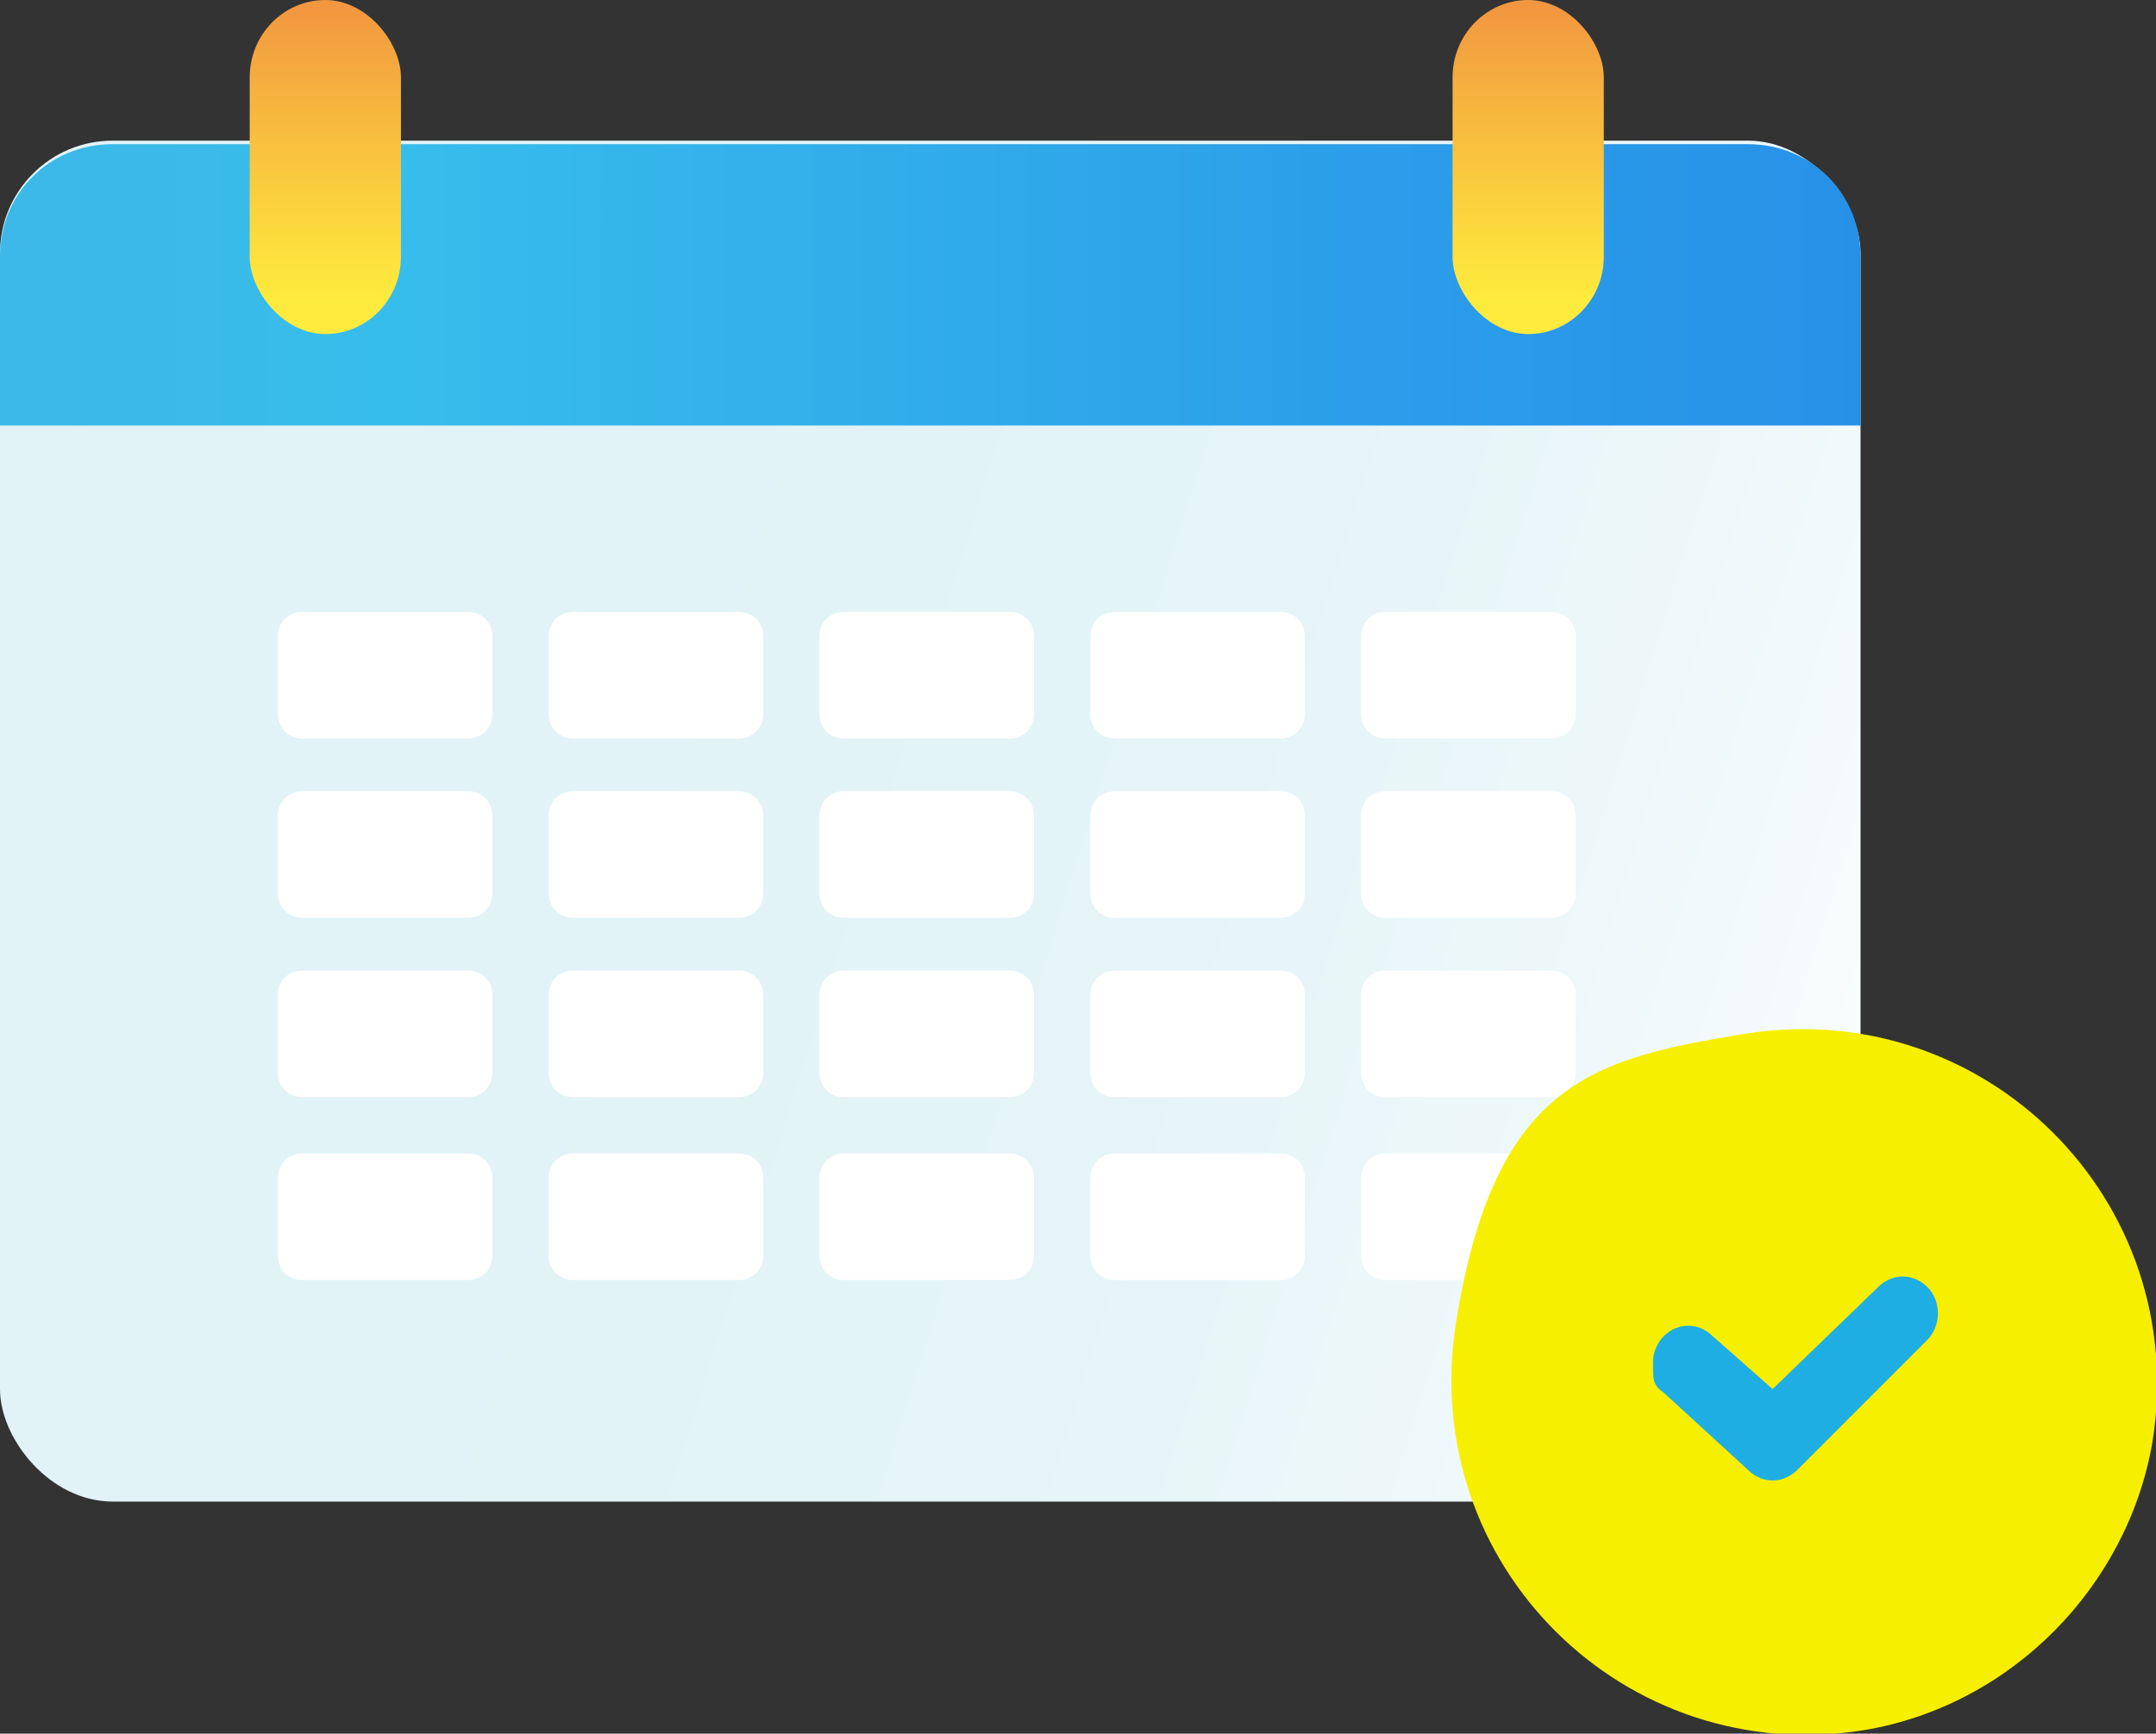 <svg viewBox="0 0 61.3 49.3" xmlns="http://www.w3.org/2000/svg" xmlns:xlink="http://www.w3.org/1999/xlink"><rect x="0" y="0" width="61.3" height="49.3" fill="#333333" stroke="none"/><linearGradient id="a" gradientUnits="userSpaceOnUse" x1="57.7" x2="17" y1="33.1" y2="20.4"><stop offset="0" stop-color="#fff"/><stop offset=".3" stop-color="#eff8fa"/><stop offset=".6" stop-color="#e4f4f7"/><stop offset="1" stop-color="#e1f3f6"/></linearGradient><linearGradient id="b" gradientUnits="userSpaceOnUse" x1="1.1" x2="53" y1="8" y2="8"><stop offset="0" stop-color="#3cb9e8"/><stop offset=".2" stop-color="#37bdeb"/><stop offset=".7" stop-color="#2c9fe9"/><stop offset="1" stop-color="#2791e8"/></linearGradient><linearGradient id="c" gradientUnits="userSpaceOnUse" x1="9.3" x2="9.3" y1=".1" y2="8.6"><stop offset="0" stop-color="#f29640"/><stop offset=".4" stop-color="#f7ba3e"/><stop offset=".8" stop-color="#fcdd3d"/><stop offset="1" stop-color="#ffeb3d"/></linearGradient><linearGradient id="d" x1="43.4" x2="43.4" xlink:href="#c" y1=".1" y2="8.6"/><rect fill="url(#a)" height="38.7" rx="3.2" width="52.9" y="4"/><path d="m0 12.1v-4.8c0-1.8 1.4-3.2 3.2-3.2h46.5c1.8 0 3.2 1.4 3.2 3.2v4.8" fill="url(#b)"/><rect fill="url(#c)" height="9.5" rx="2.2" width="4.3" x="7.1"/><rect fill="url(#d)" height="9.5" rx="2.2" width="4.3" x="41.3"/><path d="m44.1 26.1h-4.7c-.4 0-.7-.3-.7-.7v-2.2c0-.4.3-.7.7-.7h4.7c.4 0 .7.3.7.7v2.2c0 .4-.3.7-.7.7zm-7.7 0h-4.7c-.4 0-.7-.3-.7-.7v-2.2c0-.4.3-.7.7-.7h4.7c.4 0 .7.3.7.7v2.2c0 .4-.3.7-.7.7zm-7.7 0h-4.7c-.4 0-.7-.3-.7-.7v-2.2c0-.4.3-.7.7-.7h4.7c.4 0 .7.3.7.7v2.2c0 .4-.3.7-.7.7zm-7.7 0h-4.7c-.4 0-.7-.3-.7-.7v-2.2c0-.4.3-.7.7-.7h4.7c.4 0 .7.3.7.7v2.2c0 .4-.3.7-.7.7zm-7.7 0h-4.7c-.4 0-.7-.3-.7-.7v-2.2c0-.4.3-.7.7-.7h4.7c.4 0 .7.3.7.7v2.2c0 .4-.3.7-.7.7zm-4.7 1.5h4.7c.4 0 .7.3.7.7v2.2c0 .4-.3.7-.7.7h-4.7c-.4 0-.7-.3-.7-.7v-2.2c0-.4.3-.7.7-.7zm7.7 0h4.7c.4 0 .7.3.7.7v2.2c0 .4-.3.7-.7.7h-4.7c-.4 0-.7-.3-.7-.7v-2.2c0-.4.3-.7.7-.7zm7.7 0h4.7c.4 0 .7.3.7.7v2.2c0 .4-.3.7-.7.7h-4.7c-.4 0-.7-.3-.7-.7v-2.2c0-.4.3-.7.7-.7zm7.7 0h4.7c.4 0 .7.3.7.7v2.2c0 .4-.3.7-.7.7h-4.7c-.4 0-.7-.3-.7-.7v-2.2c0-.4.3-.7.7-.7zm7.7 0h4.7c.4 0 .7.3.7.7v2.2c0 .4-.3.7-.7.7h-4.7c-.4 0-.7-.3-.7-.7v-2.2c0-.4.3-.7.7-.7zm4.7-6.6h-4.7c-.4 0-.7-.3-.7-.7v-2.2c0-.4.3-.7.7-.7h4.7c.4 0 .7.3.7.7v2.2c0 .4-.3.7-.7.7zm-7.7 0h-4.7c-.4 0-.7-.3-.7-.7v-2.2c0-.4.3-.7.7-.7h4.7c.4 0 .7.3.7.7v2.2c0 .4-.3.7-.7.7zm-7.7 0h-4.7c-.4 0-.7-.3-.7-.7v-2.2c0-.4.3-.7.7-.7h4.7c.4 0 .7.3.7.7v2.2c0 .4-.3.7-.7.7zm-7.7 0h-4.7c-.4 0-.7-.3-.7-.7v-2.2c0-.4.3-.7.7-.7h4.7c.4 0 .7.3.7.7v2.2c0 .4-.3.7-.7.7zm-12.4-3.6h4.7c.4 0 .7.3.7.7v2.2c0 .4-.3.7-.7.7h-4.7c-.4 0-.7-.3-.7-.7v-2.2c0-.4.3-.7.7-.7zm0 15.4h4.7c.4 0 .7.3.7.7v2.2c0 .4-.3.7-.7.7h-4.7c-.4 0-.7-.3-.7-.7v-2.2c0-.4.3-.7.7-.7zm7.7 0h4.7c.4 0 .7.3.7.7v2.2c0 .4-.3.7-.7.7h-4.7c-.4 0-.7-.3-.7-.7v-2.2c0-.4.3-.7.7-.7zm7.7 0h4.7c.4 0 .7.3.7.7v2.2c0 .4-.3.7-.7.7h-4.7c-.4 0-.7-.3-.7-.7v-2.2c0-.4.3-.7.7-.7zm7.7 0h4.7c.4 0 .7.3.7.7v2.2c0 .4-.3.7-.7.7h-4.7c-.4 0-.7-.3-.7-.7v-2.2c0-.4.3-.7.7-.7zm12.4 3.6h-4.7c-.4 0-.7-.3-.7-.7v-2.2c0-.4.3-.7.7-.7h4.7c.4 0 .7.3.7.7v2.2c0 .4-.3.7-.7.7z" fill="#fff"/><g fill-rule="evenodd"><path d="m49.6 29.4c6.8-1.1 12.7 4.7 11.6 11.6-.7 4.1-4 7.5-8.2 8.2-6.8 1.1-12.7-4.7-11.6-11.6s4-7.5 8.2-8.2z" fill="#f7ef00"/><path d="m47 38.9c0 .3 0 .5.3.7l2.4 2.2c.4.4 1 .4 1.4 0l3.7-3.7c.4-.4.4-1.1 0-1.5s-1-.4-1.4 0l-3 2.9-1.7-1.5c-.4-.4-1-.4-1.4 0-.2.2-.3.5-.3.7z" fill="#1faee4"/></g></svg>